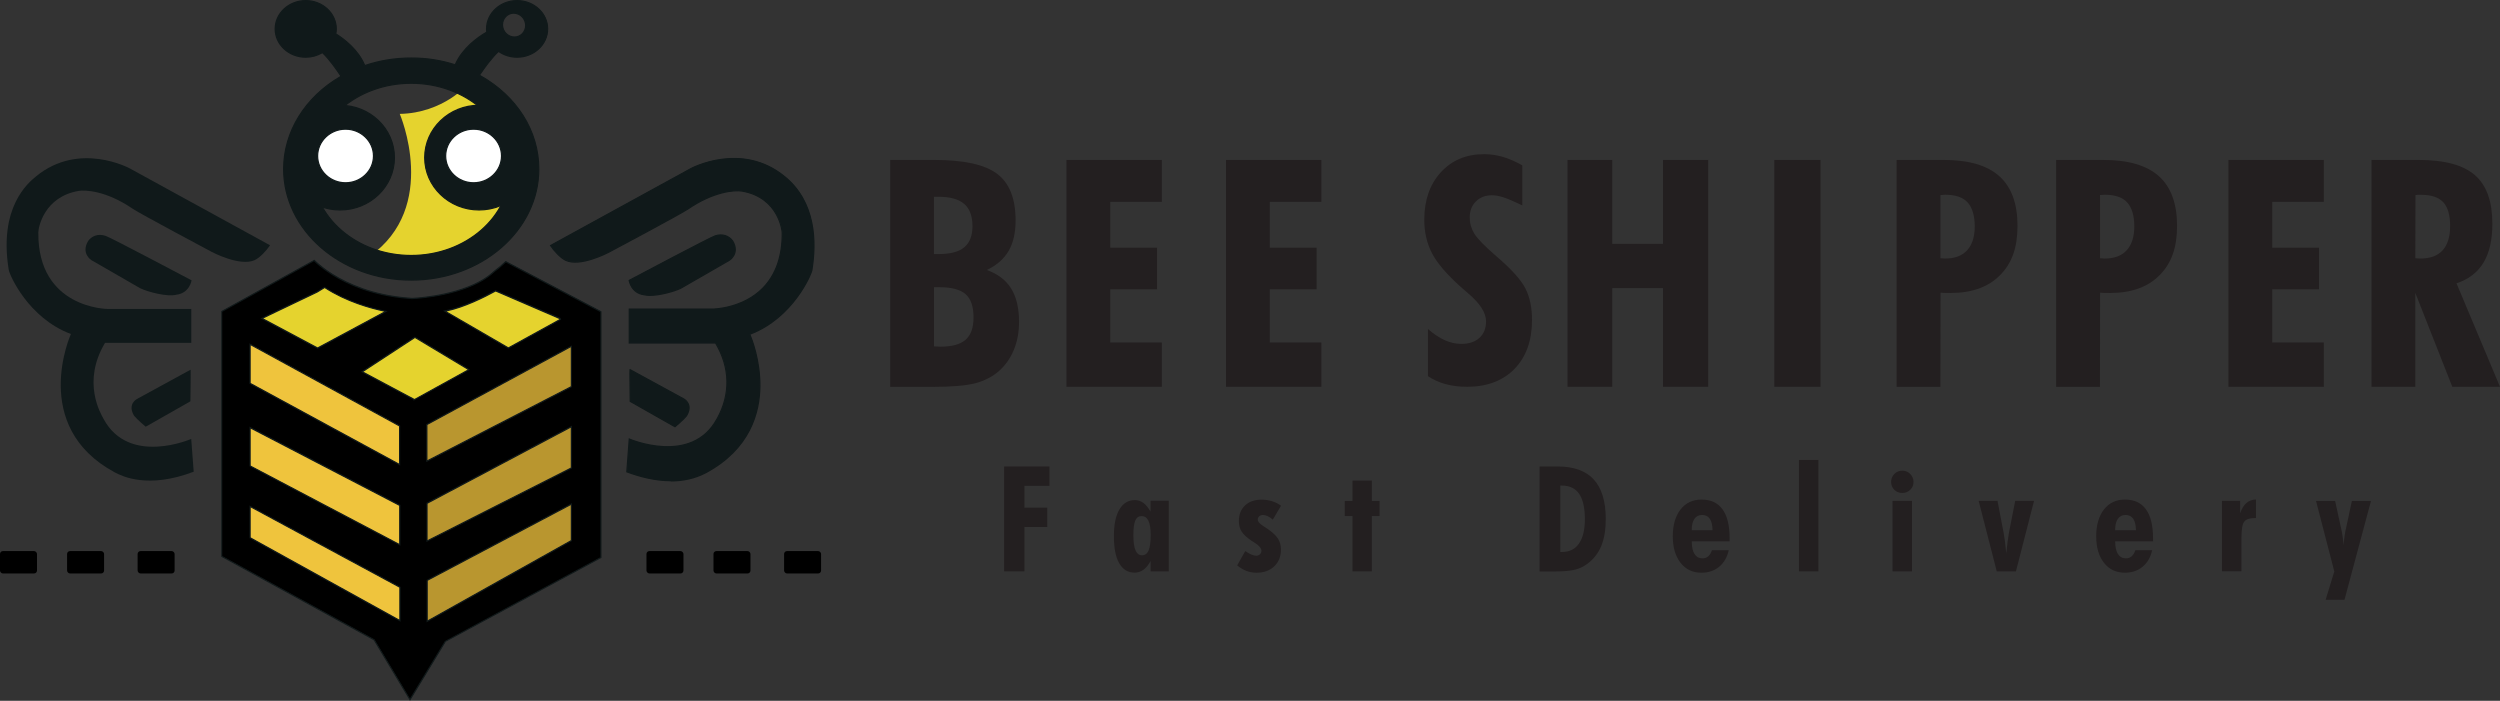 <?xml version="1.0" encoding="UTF-8"?>
<svg id="Layer_2" data-name="Layer 2" xmlns="http://www.w3.org/2000/svg" viewBox="0 0 333.89 93.6">
  <rect x="0" y="0" width="333.89" height="93.6" fill="#333333" stroke="none"/>
  <defs>
    <style>
      .cls-1 {
        fill: #e5d32e;
      }

      .cls-2 {
        fill: #231f20;
      }

      .cls-3 {
        fill: #b9962f;
      }

      .cls-4 {
        fill: #fff;
      }

      .cls-5 {
        fill: #10191a;
      }

      .cls-6 {
        fill: #efc43d;
      }

      .cls-7 {
        fill: #797a7b;
      }
    </style>
  </defs>
  <g id="Layer_1-2" data-name="Layer 1">
    <path class="cls-1" d="M62.25,11.16c.55,0-3.11,3.97-8.86,4.05,0,0,5.35,12.43-4.04,19.03,0,0,15.58,4.35,20.99-8.58,0,0,1.93-11.88-8.09-14.49Z"/>
    <path class="cls-1" d="M75.46,44.2l-18.97,10.37-1.17.64-.19.11-.15-.08-1.22-.66-20.37-11.05v-.25l1.58-.76,7.38-3.53,1-.61c3.07,2.01,6.55,2.88,8.18,3.2.59.11.93.16.93.16,0,0,3.87.14,5.41-.05.48,0,.99-.05,1.52-.15,2.43-.45,5.22-1.84,6.79-2.71l8.59,3.7.05.11.63,1.55Z"/>
    <polygon class="cls-6" points="55.13 55.31 55.11 62.99 55.1 63.37 55.1 63.37 55.04 83.8 55.04 85.26 55.04 86.1 53.51 85.26 53.42 85.2 53.41 82.9 33.4 71.82 33.4 44.31 53.67 54.57 54.99 55.24 55.13 55.31"/>
    <polygon class="cls-3" points="76.31 46.26 76.31 72.2 57.05 82.98 57.06 84.47 55.51 85.26 55.32 85.35 55.32 85.26 55.33 83.94 55.4 73.56 55.4 73.55 55.4 73.09 55.51 56.06 55.91 55.84 57 55.24 75.79 45.01 76.3 46.24 76.31 46.26"/>
    <g>
      <path class="cls-5" d="M17.35,22.5s-6.75-3.7-12.54,1.06c-1.01.83-5.02,4.08-3.64,12.5.11.65,2.58,6.41,8.3,8.55,0,0-5.57,12.33,5.86,18.48.98.52,4.43,2.24,10.54-.09l-.33-4.38s-8.3,3.64-11.7-2.66c-.38-.7-2.94-4.94.19-10.17h11.52v-4.53h-11.19s-9.33-.05-9.24-10.21c0-.72.8-4.76,5.37-5.55.87-.15,3.68-.05,7.23,2.38.95.65,10.59,5.78,10.59,5.78,0,0,3.78,2,5.73,1.07.65-.31,1.52-1.21,2.03-1.97l-18.72-10.26Z"/>
      <path class="cls-5" d="M11.76,32.2c-.97,1.67.44,2.54.44,2.54l6.51,3.75c1.07.52,3.67,1.19,4.85.87,1.77-.21,2.03-1.92,2.03-1.92,0,0-10.87-5.76-11.48-5.94-1.05-.35-1.89.05-2.35.7Z"/>
      <path class="cls-5" d="M17.91,55.53c.4.5,1.55,1.46,1.55,1.46l5.97-3.39s.06-4.26.03-4.23l-7.18,3.92s-1.31.68-.37,2.24Z"/>
    </g>
    <g>
      <g>
        <path class="cls-5" d="M104.79,23.57c-5.79-4.76-12.53-1.06-12.53-1.06l-18.72,10.26c.5.77,1.38,1.66,2.02,1.97,1.96.93,5.74-1.07,5.74-1.07,0,0,9.64-5.14,10.59-5.78,3.55-2.43,6.36-2.53,7.23-2.38,4.57.8,5.35,4.84,5.36,5.55.09,10.17-9.24,10.21-9.24,10.21h-11.19v4.53h11.52c3.12,5.22.56,9.47.19,10.17-3.41,6.3-11.71,2.66-11.71,2.66l-.32,4.38c6.11,2.33,9.56.61,10.54.09,11.42-6.16,5.86-18.48,5.86-18.48,5.73-2.15,8.2-7.91,8.3-8.55,1.38-8.42-2.63-11.67-3.64-12.5Z"/>
        <path class="cls-5" d="M89.58,64.28c-2.16,0-4.24-.57-5.89-1.19l-.06-.02.34-4.56.11.05c.08.04,8.27,3.53,11.6-2.63l.05-.08c1.77-3.21,1.7-6.74-.21-9.96h-11.56v-4.69h11.28s3.91-.05,6.58-2.77c1.73-1.76,2.6-4.24,2.57-7.36,0-.05-.35-4.61-5.29-5.47-1.02-.18-3.83.08-7.17,2.37-.94.64-10.2,5.58-10.6,5.79-.16.08-3.84,2.01-5.81,1.08-.71-.34-1.59-1.29-2.05-2l-.05-.08.08-.04,18.72-10.26c.07-.04,6.85-3.68,12.62,1.07h0s0,0,0,0l-.05.06.07-.05c4.16,3.42,4.28,8.72,3.65,12.56-.1.59-2.54,6.39-8.27,8.59.22.51,1.36,3.4,1.33,6.89-.03,3.54-1.32,8.42-7.26,11.62-1.52.8-3.14,1.11-4.72,1.11ZM83.81,62.95c2.82,1.07,6.89,1.93,10.42.08,5.86-3.16,7.13-7.98,7.17-11.47.04-3.79-1.33-6.87-1.35-6.9l-.04-.08.08-.03c5.72-2.15,8.16-7.9,8.25-8.49.63-3.8.51-9.03-3.59-12.41h-.02c-5.68-4.69-12.37-1.1-12.44-1.06l-18.64,10.22c.53.78,1.37,1.6,1.94,1.87,1.9.9,5.63-1.05,5.66-1.07.1-.05,9.65-5.14,10.58-5.78,4.22-2.89,7.17-2.41,7.29-2.39,5.07.88,5.43,5.59,5.43,5.63.03,3.17-.85,5.69-2.62,7.48-2.73,2.76-6.66,2.82-6.7,2.82h-11.11v4.36h11.49l.02.04c1.96,3.28,2.04,6.89.23,10.17l-.04.08c-3.19,5.91-10.72,3.14-11.71,2.74l-.31,4.2Z"/>
      </g>
      <g>
        <path class="cls-5" d="M86.05,39.36c1.17.32,3.78-.35,4.85-.87l6.51-3.75s1.41-.87.44-2.54c-.47-.65-1.31-1.05-2.36-.7-.6.19-11.47,5.94-11.47,5.94,0,0,.25,1.7,2.03,1.92Z"/>
        <path class="cls-5" d="M86.81,39.53c-.29,0-.55-.03-.77-.08-1.81-.22-2.09-1.97-2.09-1.98v-.06s.04-.03.04-.03c.44-.24,10.88-5.76,11.49-5.95.97-.32,1.89-.05,2.45.73,1,1.73-.45,2.65-.47,2.66l-6.51,3.75c-.85.41-2.79.96-4.14.96ZM84.12,37.49c.06.3.42,1.61,1.95,1.79h.01c1.1.3,3.66-.32,4.79-.86l6.5-3.75c.05-.03,1.33-.85.41-2.43-.52-.71-1.36-.96-2.26-.66-.57.18-10.58,5.47-11.4,5.91Z"/>
      </g>
      <g>
        <path class="cls-5" d="M91.69,55.53c.93-1.56-.37-2.24-.37-2.24l-7.18-3.92s.03,4.23.03,4.23l5.97,3.39s1.15-.96,1.55-1.46Z"/>
        <path class="cls-5" d="M90.15,57.09l-.05-.03-6.01-3.41v-.05c-.07-4.27-.05-4.28.02-4.31l.05-.02.03.03,7.17,3.91s.53.28.7.88c.12.44.02.94-.3,1.48h0c-.4.51-1.51,1.44-1.56,1.48l-.04.04ZM84.25,53.55l5.88,3.33c.21-.18,1.14-.97,1.49-1.41.29-.49.39-.94.28-1.34-.15-.53-.61-.78-.62-.78l-7.07-3.85c0,.52.02,2.6.04,4.04Z"/>
      </g>
    </g>
    <path class="cls-7" d="M55.8,39.82c1.83-.08,3.58-.41,5.2-.95-2.1.62-4.13.86-5.2.95ZM44.44,36.69c2.77,1.9,6.23,3.05,9.99,3.13-4.65-.37-7.96-1.87-9.99-3.13Z"/>
    <g>
      <ellipse class="cls-5" cx="63.98" cy="21.06" rx="7.26" ry="6.98"/>
      <path class="cls-5" d="M63.98,28.12c-4.05,0-7.34-3.17-7.34-7.07s3.29-7.07,7.34-7.07,7.34,3.17,7.34,7.07-3.29,7.07-7.34,7.07ZM63.98,14.16c-3.96,0-7.18,3.09-7.18,6.9s3.22,6.9,7.18,6.9,7.18-3.1,7.18-6.9-3.22-6.9-7.18-6.9Z"/>
    </g>
    <g>
      <ellipse class="cls-4" cx="63.25" cy="20.84" rx="3.73" ry="3.59"/>
      <path class="cls-5" d="M63.25,24.51c-2.1,0-3.81-1.65-3.81-3.67s1.71-3.67,3.81-3.67,3.81,1.65,3.81,3.67-1.71,3.67-3.81,3.67ZM63.25,17.33c-2.01,0-3.65,1.57-3.65,3.5s1.64,3.5,3.65,3.5,3.65-1.57,3.65-3.5-1.64-3.5-3.65-3.5Z"/>
    </g>
    <g>
      <ellipse class="cls-5" cx="45.42" cy="21.06" rx="7.26" ry="6.98"/>
      <path class="cls-5" d="M45.42,28.12c-4.05,0-7.34-3.17-7.34-7.07s3.29-7.07,7.34-7.07,7.34,3.17,7.34,7.07-3.29,7.07-7.34,7.07ZM45.42,14.16c-3.96,0-7.18,3.09-7.18,6.9s3.22,6.9,7.18,6.9,7.18-3.1,7.18-6.9-3.22-6.9-7.18-6.9Z"/>
    </g>
    <g>
      <ellipse class="cls-4" cx="46.15" cy="20.84" rx="3.73" ry="3.59"/>
      <path class="cls-5" d="M46.15,24.51c-2.1,0-3.81-1.65-3.81-3.67s1.71-3.67,3.81-3.67,3.81,1.65,3.81,3.67-1.71,3.67-3.81,3.67ZM46.15,17.33c-2.01,0-3.65,1.57-3.65,3.5s1.64,3.5,3.65,3.5,3.65-1.57,3.65-3.5-1.64-3.5-3.65-3.5Z"/>
    </g>
    <g>
      <path class="cls-5" d="M64.03,10.04c.66-.99,1.62-2.31,2.57-3.19.69.49,1.55.78,2.48.78,2.25,0,4.08-1.69,4.08-3.77s-1.83-3.77-4.08-3.77-4.08,1.69-4.08,3.77c0,.15.01.29.03.43-1.12.64-3.23,2.11-4.21,4.37-1.83-.59-3.82-.91-5.88-.91-2.19,0-4.27.36-6.2,1.02-.86-2.09-2.69-3.51-3.88-4.25.04-.21.07-.43.07-.66,0-2.08-1.83-3.77-4.08-3.77s-4.08,1.69-4.08,3.77,1.83,3.77,4.08,3.77c.82,0,1.59-.23,2.23-.62.94.92,1.87,2.23,2.49,3.17-4.62,2.65-7.68,7.21-7.68,12.39,0,8.19,7.63,14.83,17.04,14.83s17.04-6.64,17.04-14.83c0-5.28-3.17-9.91-7.94-12.53ZM68.05,1.87c.79-.33,1.7.07,2.04.89.34.82-.02,1.75-.81,2.08s-1.7-.07-2.04-.89c-.34-.82.02-1.75.81-2.08ZM54.92,34.11c-7.3,0-13.21-5.15-13.21-11.5s5.92-11.5,13.21-11.5,13.21,5.15,13.21,11.5-5.92,11.5-13.21,11.5Z"/>
      <path class="cls-5" d="M54.92,37.49c-9.44,0-17.12-6.69-17.12-14.91,0-5,2.86-9.64,7.64-12.42-.61-.92-1.49-2.16-2.39-3.04-.67.39-1.43.6-2.22.6-2.3,0-4.16-1.73-4.16-3.86s1.87-3.86,4.16-3.86,4.16,1.73,4.16,3.86c0,.2-.02.4-.06.62,1.08.68,2.95,2.09,3.83,4.18,1.97-.66,4.04-.99,6.15-.99s3.97.3,5.84.89c.98-2.2,3.01-3.64,4.17-4.31-.02-.14-.02-.27-.02-.39,0-2.13,1.87-3.86,4.16-3.86s4.16,1.73,4.16,3.86-1.87,3.86-4.16,3.86c-.9,0-1.75-.26-2.47-.76-.91.86-1.82,2.12-2.45,3.06,4.95,2.76,7.9,7.45,7.9,12.56,0,8.22-7.68,14.91-17.12,14.91ZM43.08,6.91l.05.04c.94.92,1.88,2.24,2.5,3.19l.05.07-.08.04c-4.78,2.74-7.63,7.35-7.63,12.32,0,8.13,7.61,14.75,16.96,14.75s16.96-6.62,16.96-14.75c0-5.08-2.95-9.74-7.9-12.46l-.08-.04.05-.08c.65-.97,1.62-2.32,2.58-3.21l.05-.05.06.04c.71.5,1.55.77,2.43.77,2.21,0,4-1.66,4-3.69s-1.79-3.69-4-3.69-4,1.66-4,3.69c0,.13,0,.27.03.42v.05s-.04.03-.04.03c-1.15.66-3.21,2.1-4.17,4.33l-.03.07-.07-.02c-1.87-.6-3.84-.9-5.86-.9-2.12,0-4.2.34-6.17,1.01l-.07.03-.03-.07c-.87-2.12-2.78-3.55-3.84-4.21l-.05-.03v-.06c.05-.23.07-.44.07-.64,0-2.04-1.79-3.69-4-3.69s-4,1.66-4,3.69,1.79,3.69,4,3.69c.78,0,1.54-.21,2.19-.6l.06-.03ZM54.92,34.2c-7.33,0-13.3-5.2-13.3-11.58s5.96-11.58,13.3-11.58,13.3,5.2,13.3,11.58-5.96,11.58-13.3,11.58ZM54.92,11.2c-7.24,0-13.13,5.12-13.13,11.42s5.89,11.42,13.13,11.42,13.13-5.12,13.13-11.42-5.89-11.42-13.13-11.42ZM68.7,5.03c-.22,0-.44-.05-.65-.14-.41-.18-.72-.5-.9-.92-.36-.86.03-1.84.86-2.18.4-.17.85-.16,1.25.02.41.18.72.5.9.92.17.42.18.87.02,1.28-.16.41-.47.73-.87.9-.19.08-.4.12-.6.12ZM68.62,1.83c-.18,0-.37.04-.54.11-.74.31-1.09,1.19-.77,1.97.16.38.44.67.81.83.36.16.76.17,1.12.02.36-.15.64-.44.78-.81.15-.37.14-.78-.02-1.16s-.44-.67-.81-.83c-.19-.08-.39-.12-.58-.12Z"/>
    </g>
    <g>
      <path d="M67.56,34.95c-.48.47-1,.91-1.54,1.31-1.31,1.25-3.18,2.07-5.01,2.6-2.1.62-4.13.86-5.2.95h0c-.48.04-.76.05-.76.05-.21-.01-.4-.03-.6-.05-4.65-.37-7.96-1.87-9.99-3.13-.04-.02-.07-.04-.11-.07-1.58-1-2.36-1.84-2.36-1.84l-.05.03-12.29,6.78v32.72l20.34,11.13,4.79,7.99,4.72-7.78,20.77-11.19v-32.83l-12.7-6.68ZM66.19,38.84l8.59,3.7.05.11-6.94,3.82-8.49-4.92c2.43-.45,5.22-1.84,6.79-2.71ZM55.32,53.39v-.04s-6.94-3.7-6.94-3.7l7.04-4.61,7.2,4.32-7.3,4.02ZM42.35,38.99l1-.61c3.07,2.01,6.55,2.88,8.18,3.2l-9.12,4.9-7.44-3.96,7.38-3.53ZM33.4,45.97l19.97,10.91v5.16s-19.97-10.85-19.97-10.85v-5.22ZM33.4,57.11l19.99,10.39v5.25s-19.99-10.53-19.99-10.53v-5.12ZM33.4,71.82v-4.18l20.01,10.79v4.46s-20.01-11.07-20.01-11.07ZM76.31,72.2l-19.26,10.78v-5.47s19.26-10.19,19.26-10.19v4.88ZM76.31,62.5l-19.28,9.76v-5.04s19.28-10.24,19.28-10.24v5.52ZM76.31,51.64l-19.3,9.95v-4.88s19.29-10.46,19.29-10.46v.02s0,5.37,0,5.37Z"/>
      <path class="cls-5" d="M54.76,93.6l-.07-.12-4.78-7.97-20.36-11.15v-32.81l.04-.02,12.4-6.85.05.05s.79.84,2.34,1.82c.03.03.06.04.1.06,1.96,1.22,5.28,2.75,9.96,3.12.2.02.4.03.6.05,0,0,.28-.01.74-.05,1.04-.09,3.08-.33,5.19-.95,2.17-.64,3.85-1.51,4.98-2.59.54-.4,1.06-.84,1.54-1.3l.04-.04.05.03,12.75,6.7v32.93l-.04.02-20.75,11.18-4.78,7.88ZM29.71,74.27l20.31,11.12,4.73,7.89,4.67-7.68h.02s20.73-11.18,20.73-11.18v-32.74l-12.61-6.63c-.48.46-.98.89-1.51,1.27-1.14,1.09-2.84,1.97-5.04,2.62-2.12.62-4.18.87-5.22.96-.48.04-.76.05-.77.05-.22-.01-.42-.03-.62-.05-4.71-.38-8.06-1.92-10.03-3.15-.04-.02-.08-.04-.11-.07-1.35-.85-2.13-1.6-2.32-1.79l-12.25,6.76v32.62ZM56.97,83.12v-5.66s.04-.02.04-.02l19.38-10.25v5.06l-.04.02-19.38,10.85ZM57.13,77.56v5.28s19.1-10.69,19.1-10.69v-4.69l-19.1,10.1ZM53.5,83.04l-.12-.07-20.06-11.1v-4.37l.12.07,20.06,10.82v4.65ZM33.48,71.77l19.85,10.98v-4.27s-19.85-10.71-19.85-10.71v3.99ZM53.48,72.89l-20.16-10.62v-5.3l.12.06,20.04,10.41v5.44ZM33.48,62.18l19.83,10.44v-5.07s-19.83-10.3-19.83-10.3v4.93ZM56.95,72.39v-5.23s.04-.02.04-.02l19.41-10.3v5.71l-.05.02-19.4,9.82ZM57.11,67.27v4.86s19.12-9.68,19.12-9.68v-5.33l-19.12,10.15ZM53.46,62.19l-20.15-10.94v-5.41l.12.07,20.02,10.94v5.35ZM33.48,51.15l19.81,10.76v-4.97s-19.81-10.82-19.81-10.82v5.03ZM56.93,61.72v-5.07s.04-.02.04-.02l19.38-10.5.04.14v5.42l-.04.02-19.42,10.01ZM57.09,56.75v4.7s19.14-9.86,19.14-9.86v-5.21l-19.14,10.37ZM55.21,53.55l.02-.15-7.02-3.74.12-.08,7.08-4.63.04.03,7.32,4.39-7.57,4.17ZM48.54,49.65l6.82,3.63,7.09-3.91-7.03-4.22-6.88,4.5ZM42.42,46.58l-.04-.02-7.59-4.04,7.52-3.6,1.04-.63.04.03c2.99,1.96,6.39,2.84,8.15,3.19l.23.05-9.36,5.03ZM35.16,42.52l7.26,3.87,8.88-4.77c-1.82-.38-5.07-1.27-7.94-3.14l-.96.59-7.23,3.46ZM67.89,46.56l-.04-.02-8.68-5.04.22-.04c2.45-.45,5.29-1.89,6.76-2.7l.04-.02.04.02,8.63,3.71.09.21-7.04,3.88ZM59.64,41.59l8.26,4.79,6.83-3.76h0s-8.53-3.68-8.53-3.68c-1.45.8-4.16,2.16-6.56,2.66Z"/>
    </g>
    <g>
      <rect y="73.6" width="4.94" height="2.99" rx=".39" ry=".39"/>
      <rect x="8.96" y="73.6" width="4.94" height="2.99" rx=".39" ry=".39"/>
      <rect x="18.38" y="73.6" width="4.94" height="2.99" rx=".39" ry=".39"/>
      <rect x="86.34" y="73.6" width="4.94" height="2.99" rx=".39" ry=".39"/>
      <rect x="95.29" y="73.6" width="4.94" height="2.99" rx=".39" ry=".39"/>
      <rect x="104.72" y="73.6" width="4.94" height="2.99" rx=".39" ry=".39"/>
    </g>
    <g>
      <path class="cls-2" d="M118.89,51.66v-30.3h5.89c3.96,0,6.76.62,8.4,1.86,1.64,1.24,2.46,3.31,2.46,6.22,0,1.65-.31,3-.93,4.07-.62,1.06-1.59,1.92-2.91,2.55,1.47.53,2.55,1.35,3.25,2.48s1.05,2.61,1.05,4.45c0,1.37-.23,2.61-.69,3.73-.46,1.11-1.12,2.06-1.99,2.83-.87.76-1.92,1.3-3.14,1.63-1.22.32-3.15.49-5.78.49h-5.6ZM124.74,33.93h.64c1.55,0,2.69-.3,3.41-.91.73-.61,1.09-1.55,1.09-2.82,0-1.34-.37-2.33-1.11-2.97s-1.89-.95-3.44-.95h-.6v7.66ZM124.74,46.26c.1,0,.24,0,.43.02.19.01.33.02.43.02,1.55,0,2.67-.31,3.37-.93.7-.62,1.05-1.61,1.05-2.97,0-1.45-.35-2.49-1.06-3.11-.71-.62-1.87-.93-3.49-.93h-.73v7.91Z"/>
      <path class="cls-2" d="M142.43,51.66v-30.3h12.74v5.6h-6.89v6.12h6.25v5.56h-6.25v7.1h6.89v5.92h-12.74Z"/>
      <path class="cls-2" d="M163.74,51.66v-30.3h12.74v5.6h-6.89v6.12h6.25v5.56h-6.25v7.1h6.89v5.92h-12.74Z"/>
      <path class="cls-2" d="M190.71,50.23v-6.29c.76.66,1.51,1.16,2.24,1.49s1.47.5,2.22.5c1.02,0,1.83-.27,2.42-.81.59-.54.88-1.27.88-2.2,0-1.15-.8-2.39-2.39-3.74-.44-.37-.77-.66-1-.87-1.85-1.66-3.13-3.15-3.82-4.47s-1.04-2.82-1.04-4.49c0-2.61.74-4.73,2.21-6.34,1.47-1.61,3.4-2.42,5.78-2.42.84,0,1.68.12,2.5.36.82.24,1.69.62,2.6,1.13v5.35c-1.07-.51-1.89-.86-2.48-1.06-.59-.19-1.11-.29-1.57-.29-.87,0-1.58.27-2.14.82-.55.55-.83,1.26-.83,2.15,0,.77.21,1.5.62,2.17.42.67,1.38,1.66,2.91,2.98,2.03,1.74,3.34,3.19,3.92,4.35.58,1.16.87,2.55.87,4.18,0,2.75-.78,4.93-2.33,6.53-1.56,1.6-3.68,2.4-6.36,2.4-1.02,0-1.97-.12-2.83-.35-.86-.23-1.66-.59-2.4-1.08Z"/>
      <path class="cls-2" d="M209.35,51.66v-30.3h5.98v11.21h6.77v-11.21h6.04v30.3h-6.04v-13.18h-6.77v13.18h-5.98Z"/>
      <path class="cls-2" d="M236.97,51.66v-30.3h6.17v30.3h-6.17Z"/>
      <path class="cls-2" d="M253.3,51.66v-30.3h6.29c3.33,0,5.81.72,7.43,2.17,1.62,1.45,2.43,3.66,2.43,6.63s-.78,5.04-2.35,6.61c-1.56,1.57-3.76,2.36-6.58,2.36-.36,0-.63,0-.82-.01-.19,0-.36-.02-.53-.03l-.02,12.58h-5.85ZM259.15,34.49c.07,0,.18,0,.32.02.14.01.25.02.32.02,1.29,0,2.27-.37,2.94-1.11.67-.74,1.01-1.8,1.01-3.19s-.32-2.5-.95-3.19-1.63-1.03-2.99-1.03c-.07,0-.18,0-.32.02-.15.01-.25.02-.32.02v8.43Z"/>
      <path class="cls-2" d="M274.61,51.66v-30.3h6.29c3.33,0,5.81.72,7.43,2.17,1.62,1.45,2.43,3.66,2.43,6.63s-.78,5.04-2.35,6.61c-1.56,1.57-3.76,2.36-6.58,2.36-.36,0-.63,0-.82-.01-.19,0-.36-.02-.53-.03l-.02,12.58h-5.85ZM280.46,34.49c.07,0,.18,0,.32.02.14.01.25.02.32.02,1.29,0,2.27-.37,2.94-1.11.67-.74,1.01-1.8,1.01-3.19s-.32-2.5-.95-3.19-1.63-1.03-2.99-1.03c-.07,0-.18,0-.32.02-.15.01-.25.02-.32.02v8.43Z"/>
      <path class="cls-2" d="M297.62,51.66v-30.3h12.74v5.6h-6.89v6.12h6.25v5.56h-6.25v7.1h6.89v5.92h-12.74Z"/>
      <path class="cls-2" d="M316.73,51.66v-30.3h6.29c3.46,0,5.97.68,7.52,2.03,1.56,1.36,2.33,3.52,2.33,6.5,0,2.16-.4,3.89-1.19,5.2-.8,1.31-2,2.22-3.6,2.75l5.81,13.82h-6.37l-4.94-12.54v12.54h-5.85ZM322.58,34.49c.07,0,.18,0,.34.02.16.01.27.02.34.02,1.31,0,2.3-.37,2.97-1.1.66-.73,1-1.81,1-3.24s-.3-2.51-.91-3.17-1.58-1-2.93-1c-.21,0-.37,0-.48,0-.11,0-.21.02-.31.03l-.02,8.43Z"/>
    </g>
    <g>
      <path class="cls-2" d="M134.11,76.31v-14.01h6.05v2.59h-3.34v2.91h3.05v2.58h-3.05v5.93h-2.71Z"/>
      <path class="cls-2" d="M156.11,76.31h-2.44v-1.39c-.28.52-.59.91-.95,1.17s-.75.39-1.18.39c-.9,0-1.58-.42-2.06-1.25-.48-.83-.71-2.04-.71-3.62s.24-2.72.73-3.56,1.18-1.26,2.06-1.26c.42,0,.79.12,1.14.37.34.25.66.64.96,1.16v-1.44h2.44v9.42ZM153.68,71.46c0-.86-.1-1.49-.3-1.91s-.51-.62-.94-.62c-.38,0-.65.2-.82.6-.17.4-.25,1.05-.25,1.95s.09,1.57.28,2.01c.19.44.48.67.86.67.41,0,.71-.21.89-.64.19-.43.28-1.11.28-2.05Z"/>
      <path class="cls-2" d="M165.23,75.51l1.08-1.91c.32.21.6.37.83.47s.45.15.64.15.36-.06.49-.19c.13-.13.2-.29.2-.48,0-.33-.32-.7-.96-1.1-.17-.1-.29-.18-.38-.24-.61-.42-1.05-.82-1.3-1.21s-.37-.86-.37-1.4c0-.88.27-1.58.83-2.1.55-.52,1.29-.77,2.23-.77.47,0,.91.07,1.34.2.43.13.84.33,1.23.61l-1.1,1.86c-.25-.21-.48-.37-.7-.47-.21-.1-.41-.15-.6-.15-.21,0-.38.06-.51.17s-.2.27-.2.45c0,.28.3.6.89.96.19.11.33.21.43.28.67.46,1.13.9,1.39,1.31s.39.9.39,1.46c0,.91-.3,1.66-.9,2.23-.6.57-1.39.85-2.36.85-.47,0-.92-.08-1.35-.24-.43-.16-.84-.41-1.24-.74Z"/>
      <path class="cls-2" d="M180.63,76.31v-7.39h-1.03v-2.02h1.03v-2.72h2.59v2.72h1.03v2.02h-1.03v7.39h-2.59Z"/>
      <path class="cls-2" d="M205.62,76.31v-14.01h2.4c2.16,0,3.78.58,4.84,1.74s1.6,2.92,1.6,5.28c0,1.42-.2,2.61-.59,3.57-.39.96-1,1.75-1.83,2.38-.49.38-1.05.65-1.68.81-.62.16-1.51.24-2.64.24h-2.1ZM208.39,73.72h.22c.99,0,1.75-.37,2.27-1.12.52-.75.79-1.83.79-3.25,0-1.52-.26-2.65-.76-3.39-.51-.74-1.29-1.11-2.34-1.11h-.18v8.87Z"/>
      <path class="cls-2" d="M225.95,72.3v.08c0,.71.13,1.25.37,1.62.25.38.6.57,1.07.57.29,0,.55-.09.75-.27.21-.18.38-.45.5-.82h2.24c-.2.94-.63,1.68-1.27,2.21s-1.43.8-2.37.8c-1.17,0-2.1-.44-2.79-1.32s-1.04-2.06-1.04-3.55.35-2.7,1.04-3.58c.69-.88,1.62-1.32,2.79-1.32,1.24,0,2.18.43,2.81,1.3.63.86.95,2.14.95,3.83v.45h-5.06ZM228.72,70.8c-.02-.69-.14-1.19-.37-1.52-.23-.33-.57-.5-1.02-.5s-.79.17-1.03.52c-.24.35-.36.85-.36,1.51h2.77Z"/>
      <path class="cls-2" d="M240.26,76.31v-14.88h2.6v14.88h-2.6Z"/>
      <path class="cls-2" d="M252.57,64.38c0-.43.14-.79.43-1.08s.64-.44,1.07-.44.76.15,1.05.44c.29.29.44.65.44,1.07s-.14.76-.43,1.04-.64.43-1.06.43-.79-.14-1.07-.42-.43-.63-.43-1.05ZM252.76,76.31v-9.42h2.6v9.42h-2.6Z"/>
      <path class="cls-2" d="M266.68,76.31l-2.42-9.42h2.52l.81,4.24c.06.3.12.69.18,1.15.06.47.12,1.01.18,1.62.06-.6.12-1.12.18-1.59.06-.46.12-.86.18-1.18l.83-4.24h2.52l-2.42,9.42h-2.53Z"/>
      <path class="cls-2" d="M282.5,72.3v.08c0,.71.13,1.25.37,1.62.25.38.6.57,1.07.57.29,0,.55-.09.75-.27.21-.18.38-.45.5-.82h2.24c-.2.94-.63,1.68-1.27,2.21s-1.43.8-2.37.8c-1.17,0-2.1-.44-2.79-1.32s-1.04-2.06-1.04-3.55.35-2.7,1.04-3.58c.69-.88,1.62-1.32,2.79-1.32,1.24,0,2.18.43,2.81,1.3.63.86.95,2.14.95,3.83v.45h-5.06ZM285.27,70.8c-.02-.69-.14-1.19-.37-1.52-.23-.33-.57-.5-1.02-.5s-.79.17-1.03.52c-.24.35-.36.85-.36,1.51h2.77Z"/>
      <path class="cls-2" d="M296.76,76.31v-9.42h2.42v1.67c.21-.61.49-1.07.84-1.38.35-.3.78-.46,1.28-.47v2.48h-.17c-.69,0-1.15.16-1.4.48-.25.32-.37,1.06-.37,2.2v4.43h-2.6Z"/>
      <path class="cls-2" d="M310.6,80.11l1.16-3.79-2.44-9.42h2.55l.91,4.18c.05.26.09.54.13.84.03.3.06.6.06.91.08-.69.14-1.14.18-1.37.03-.23.07-.42.1-.56l.86-4h2.55l-3.54,13.21h-2.53Z"/>
    </g>
  </g>
</svg>